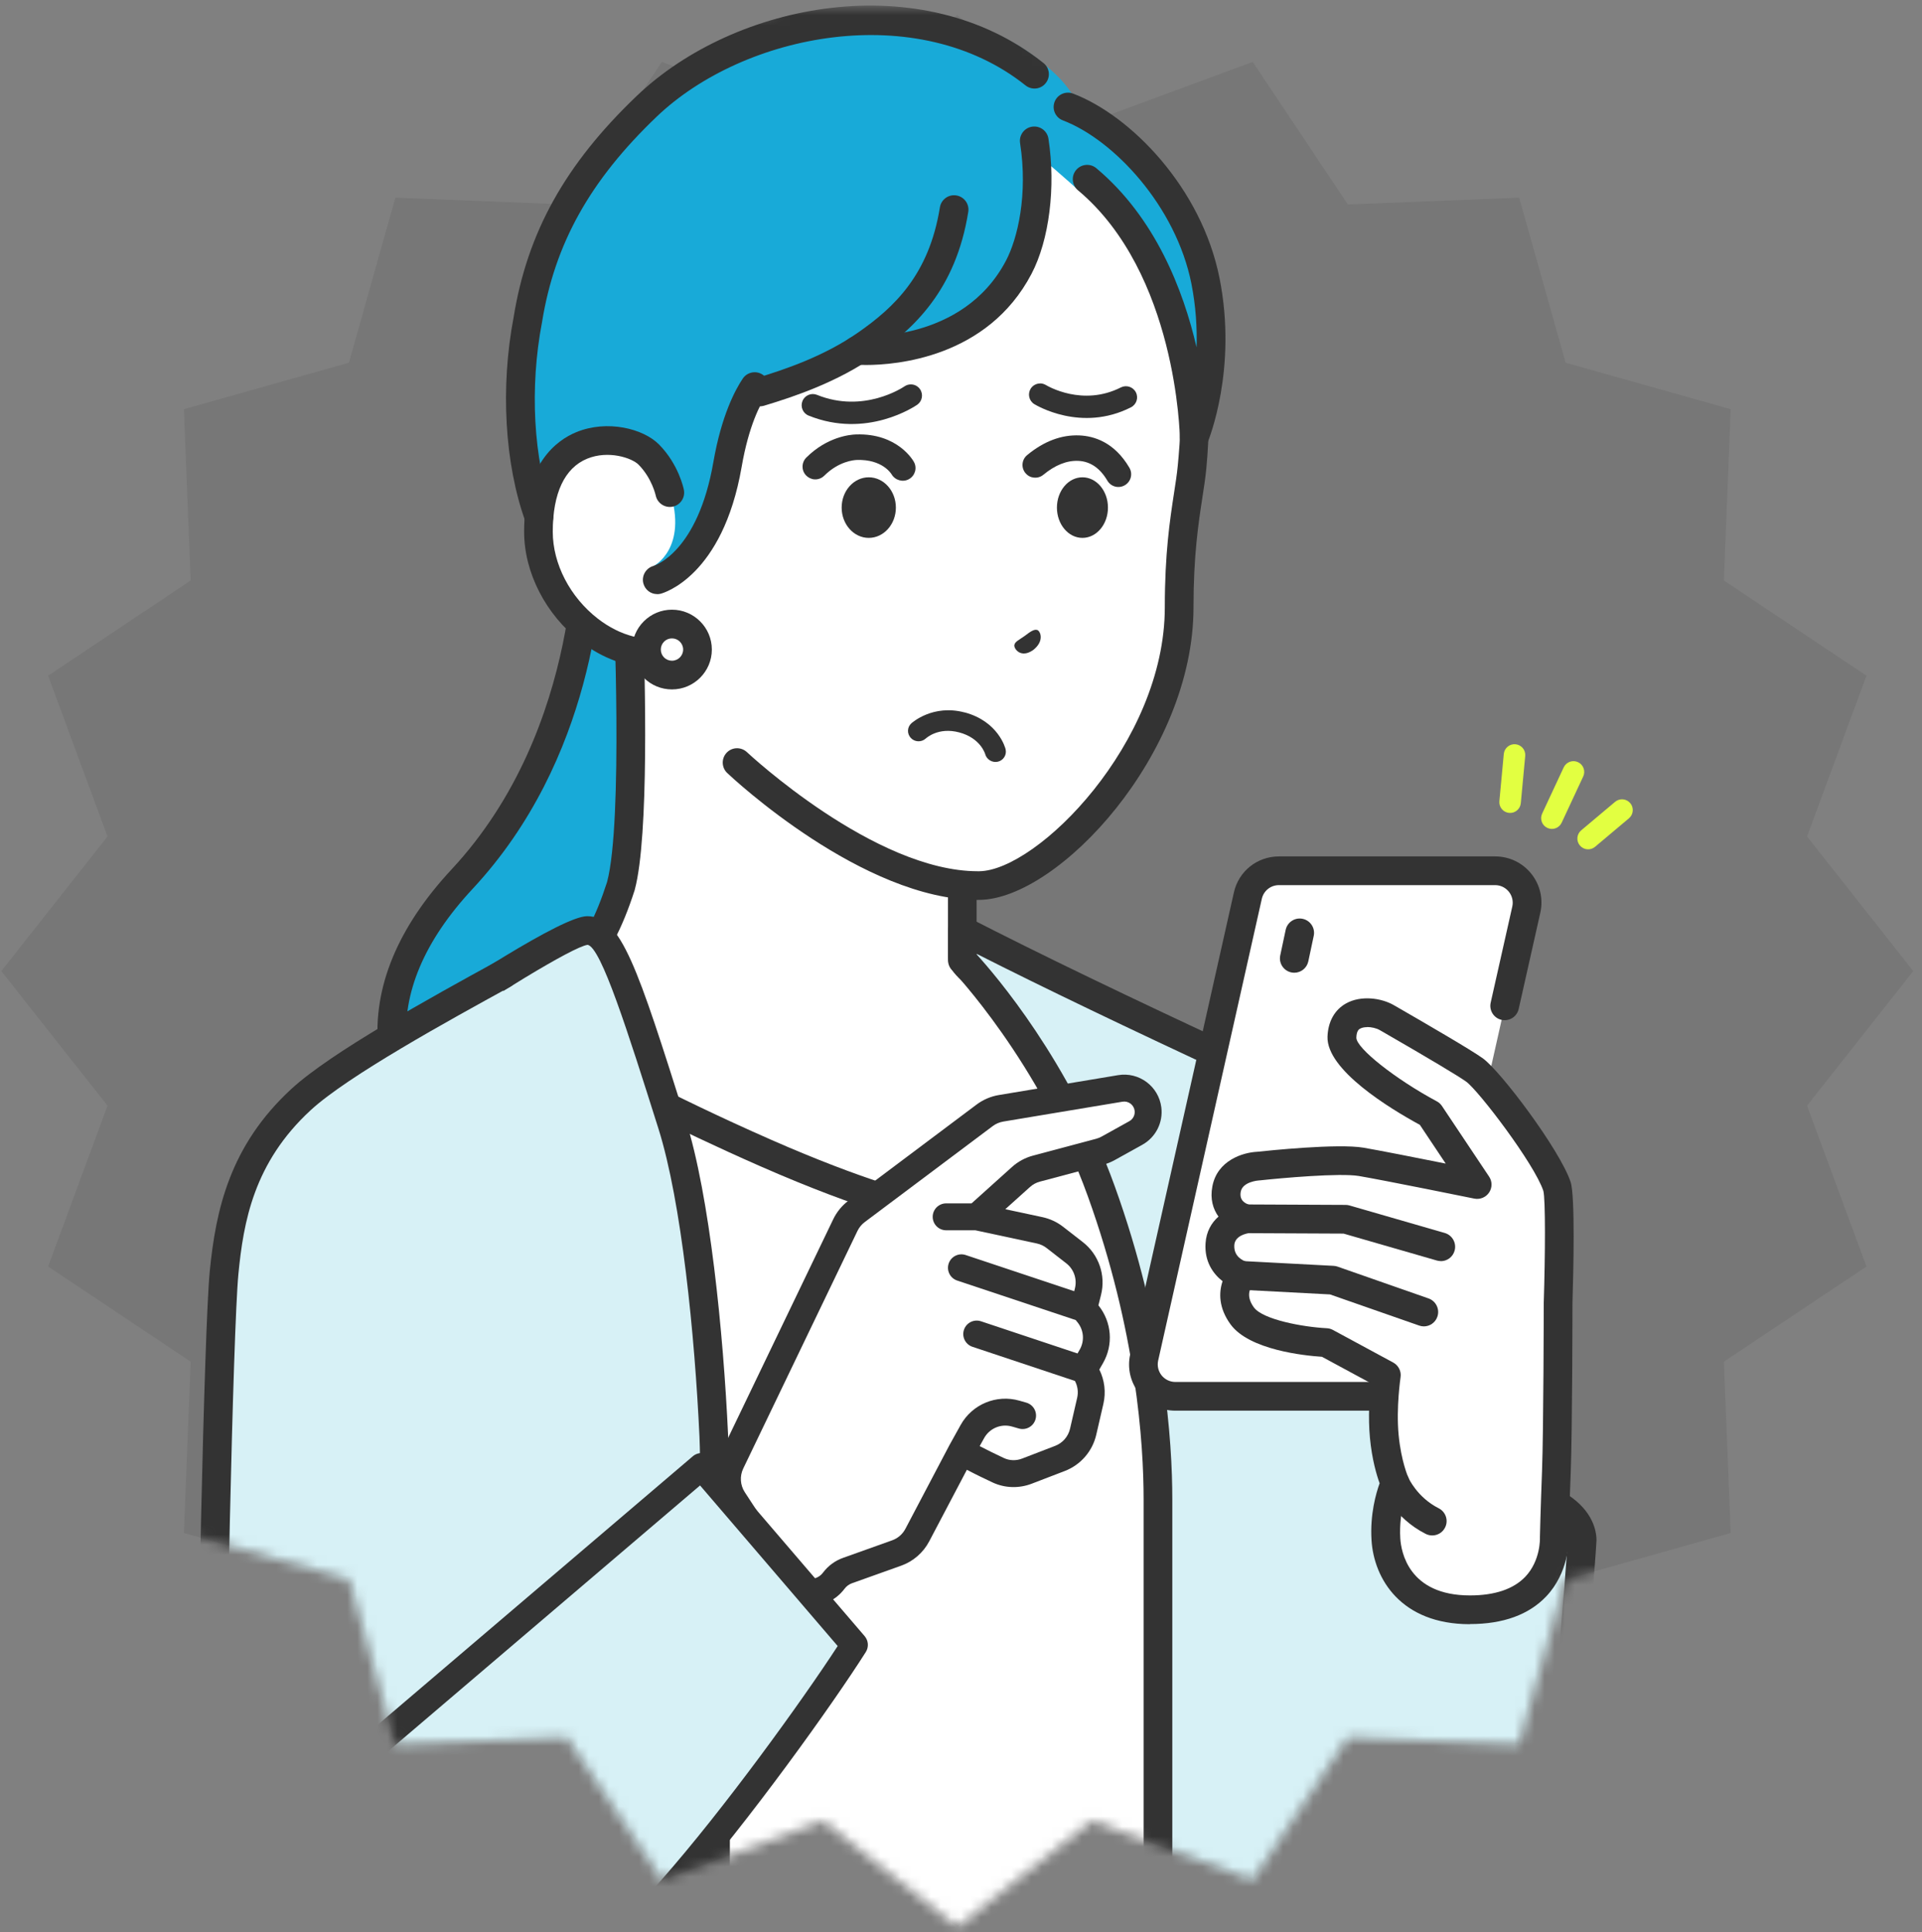 <svg width="191" height="192" viewBox="0 0 191 192" fill="none" xmlns="http://www.w3.org/2000/svg">
<rect x="0" y="0" width="191" height="192" fill="#808080" stroke="none"/>
<path d="M95.131 1.502L108.506 12.055L124.487 6.152L133.947 20.321L150.97 19.645L155.588 36.044L171.987 40.662L171.312 57.686L185.481 67.145L179.578 83.127L190.131 96.502L179.578 109.877L185.481 125.859L171.312 135.318L171.987 152.342L155.588 156.96L150.97 173.359L133.947 172.683L124.487 186.852L108.506 180.949L95.131 191.502L81.756 180.949L65.774 186.852L56.315 172.683L39.291 173.359L34.673 156.96L18.274 152.342L18.95 135.318L4.78 125.859L10.684 109.877L0.131 96.502L10.684 83.127L4.78 67.145L18.95 57.686L18.274 40.662L34.673 36.044L39.291 19.645L56.315 20.321L65.774 6.152L81.756 12.055L95.131 1.502Z" fill="#777777"/>
<mask id="mask0_12676_2921" style="mask-type:alpha" maskUnits="userSpaceOnUse" x="0" y="0" width="191" height="192">
<path d="M97.5 0.5L105.5 6.152L133.947 20.321L150.97 19.645L155.588 36.044L171.987 40.662L171.312 57.686L185.481 67.145L179.578 83.127L190.131 96.502L179.578 109.877L185.481 125.859L171.312 135.318L171.987 152.342L155.588 156.96L150.97 173.359L133.947 172.683L124.487 186.852L108.506 180.949L95.131 191.502L81.756 180.949L65.774 186.852L56.315 172.683L39.291 173.359L34.673 156.96L18.274 152.342L18.95 135.318L4.78 125.859L10.684 109.877L0.131 96.502L10.684 83.127L4.78 67.145L18.95 57.686L18.274 40.662L34.673 36.044L39.291 19.645L65.774 3.5L80 0.5H97.5Z" fill="#D9D9D9"/>
</mask>
<g mask="url(#mask0_12676_2921)">
<path d="M73.789 52.025L72.128 120.269C72.128 120.269 52.199 121.385 46.31 116.948C41.822 113.569 32.415 101.861 45.91 87.364C59.647 72.614 58.499 52.025 58.499 52.025H73.782H73.789Z" fill="#18AAD8"/>
<path d="M66.746 121.823C69.782 121.823 71.944 121.709 72.21 121.69C72.996 121.646 73.598 120.974 73.554 120.188C73.51 119.402 72.831 118.8 72.052 118.844C66.651 119.142 51.653 119.186 47.172 115.808C44.351 113.684 40.883 109.266 40.408 103.827C39.958 98.699 42.164 93.489 46.962 88.335C58.949 75.461 59.957 58.568 59.963 53.446H73.795C74.581 53.446 75.221 52.806 75.221 52.02C75.221 51.234 74.581 50.594 73.795 50.594H58.512C58.119 50.594 57.745 50.752 57.478 51.038C57.212 51.323 57.066 51.703 57.092 52.096C57.105 52.299 58.024 72.273 44.883 86.389C39.514 92.157 37.055 98.11 37.575 104.074C38.132 110.445 42.177 115.605 45.467 118.083C49.72 121.291 60.242 121.823 66.759 121.823H66.746Z" fill="#333333"/>
<path d="M80.653 65.609L95.632 70.712V95.085C95.632 97.665 108.95 102.172 116.094 104.841C123.244 107.509 117.926 113.962 117.926 113.962L92.089 129.86H77.205C77.205 129.86 57.827 118.659 54.03 116.777C50.233 114.894 39.54 107.554 47.926 103.053C56.312 98.559 59.349 95.339 61.707 88.036C63.393 81.767 62.398 59.385 62.398 59.385L80.653 65.603V65.609Z" fill="white"/>
<path d="M77.205 131.286C77.7 131.286 78.175 131.033 78.441 130.576C78.834 129.892 78.6 129.023 77.921 128.63C77.129 128.174 58.455 117.385 54.664 115.503C51.742 114.057 46.272 110.134 46.221 107.18C46.221 106.787 46.196 105.601 48.598 104.315C57.377 99.611 60.617 96.061 63.063 88.48C63.07 88.455 63.076 88.436 63.082 88.41C64.515 83.086 64.103 67.169 63.9 61.407L94.206 71.733V95.085C94.206 97.887 99.651 100.334 112.677 105.101C113.723 105.481 114.706 105.842 115.6 106.178C117.134 106.749 118.053 107.535 118.313 108.511C118.731 110.064 117.584 112.042 116.962 112.878L91.341 128.643C90.669 129.055 90.46 129.936 90.872 130.608C91.284 131.28 92.165 131.489 92.831 131.077L118.668 115.179C118.801 115.097 118.921 114.996 119.023 114.869C119.327 114.501 121.97 111.161 121.064 107.782C120.55 105.861 119.042 104.422 116.588 103.51C115.695 103.174 114.699 102.812 113.653 102.426C108.601 100.575 98.161 96.759 97.052 94.952V70.719C97.052 70.11 96.665 69.565 96.089 69.369L62.854 58.047C62.41 57.895 61.916 57.971 61.536 58.257C61.155 58.542 60.946 58.992 60.965 59.461C60.978 59.683 61.935 81.609 60.331 87.644C58.113 94.508 55.412 97.424 47.242 101.804C43.99 103.548 43.331 105.715 43.356 107.23C43.432 112.08 50.62 116.694 53.384 118.064C57.092 119.902 76.286 130.988 76.476 131.103C76.698 131.229 76.945 131.293 77.186 131.293L77.205 131.286Z" fill="#333333"/>
<path d="M111.834 105.701C111.834 105.701 108.025 110.138 103.587 113.942C99.15 117.745 94.922 120.211 94.922 120.211H91.823C91.823 120.211 86.511 119.159 76.083 114.576C65.662 109.999 57.954 105.701 57.954 105.701L47.92 110.208L56.889 134.017V221.182H119.713V117.346L111.834 105.701Z" fill="white"/>
<path d="M56.895 222.609H119.72C120.506 222.609 121.146 221.969 121.146 221.183V117.346C121.146 117.061 121.063 116.782 120.899 116.547L113.013 104.903C112.766 104.535 112.36 104.307 111.916 104.282C111.473 104.256 111.042 104.44 110.75 104.776C110.712 104.821 106.953 109.182 102.655 112.865C99.068 115.939 95.581 118.145 94.523 118.791H91.975C91.119 118.601 85.915 117.346 76.66 113.277C66.423 108.782 58.727 104.504 58.651 104.459C58.258 104.237 57.783 104.218 57.371 104.402L47.336 108.909C46.652 109.22 46.322 110.006 46.588 110.716L55.463 134.277V221.183C55.463 221.969 56.103 222.609 56.889 222.609H56.895ZM118.293 219.756H58.322V134.017C58.322 133.846 58.29 133.675 58.233 133.517L49.739 110.963L57.903 107.293C59.963 108.408 66.847 112.072 75.525 115.882C85.972 120.471 91.334 121.562 91.562 121.606C91.651 121.625 91.746 121.631 91.841 121.631H94.941C95.195 121.631 95.442 121.562 95.657 121.435C95.835 121.333 100.044 118.861 104.532 115.02C107.524 112.459 110.205 109.645 111.695 108.015L118.306 117.784V219.756H118.293Z" fill="#333333"/>
<path d="M97.445 133.209C97.546 133.209 97.648 133.196 97.749 133.177C98.516 133.012 99.004 132.252 98.84 131.478L96.317 119.903C96.152 119.136 95.391 118.642 94.618 118.813C93.851 118.978 93.363 119.739 93.528 120.512L96.05 132.087C96.196 132.752 96.786 133.209 97.445 133.209Z" fill="#333333"/>
<path d="M89.655 133.905C90.365 133.905 90.979 133.372 91.068 132.65L92.019 124.809C92.114 124.029 91.556 123.313 90.777 123.218C90.003 123.123 89.287 123.68 89.192 124.46L88.241 132.301C88.146 133.081 88.704 133.797 89.484 133.892C89.54 133.899 89.597 133.905 89.655 133.905Z" fill="#333333"/>
<path d="M37.315 184.162V254.91C37.315 254.91 61.092 254.967 64.674 253.313C71.444 250.194 70.936 242.949 70.936 242.949C70.936 242.949 71.349 151.632 70.936 142.7C70.423 131.48 68.997 118.682 66.784 111.691C62.468 98.056 60.674 92.465 58.354 92.465C56.034 92.465 41.252 102.487 41.252 102.487C41.252 102.487 28.587 109.459 29.43 130.872C30.273 152.284 37.315 184.162 37.315 184.162Z" fill="#D7F1F6"/>
<path d="M38.088 256.338C43.451 256.338 61.783 256.218 65.269 254.614C72.584 251.242 72.4 243.737 72.356 242.919C72.375 238.59 72.762 151.481 72.356 142.645C71.887 132.439 70.531 118.836 68.135 111.268C63.349 96.143 61.739 91.047 58.347 91.047C55.869 91.047 45.074 98.178 40.491 101.278C39.369 101.924 27.148 109.449 27.997 130.931C28.808 151.462 35.356 181.882 35.883 184.323V254.912C35.883 255.698 36.516 256.338 37.302 256.338C37.518 256.338 37.778 256.338 38.082 256.338H38.088ZM58.398 93.893C59.736 94.147 62.373 102.476 65.421 112.123C67.735 119.432 69.047 132.744 69.51 142.772C69.916 151.564 69.51 242.032 69.51 242.944C69.51 242.982 69.51 243.014 69.51 243.052C69.523 243.306 69.833 249.366 64.078 252.021C61.796 253.074 47.907 253.467 38.741 253.486V184.164C38.741 184.063 38.729 183.955 38.71 183.854C38.64 183.537 31.686 151.849 30.856 130.81C30.057 110.628 41.461 104.003 41.943 103.731C41.974 103.712 42.019 103.687 42.05 103.667C48.776 99.11 56.94 94.077 58.398 93.893Z" fill="#333333"/>
<path d="M23.23 235.81C23.23 235.81 20.973 193.543 20.973 180.827C20.973 168.111 21.721 132.113 22.273 126.446C22.824 120.773 24.022 114.681 29.924 109.249C33.683 105.794 43.318 100.476 50.018 96.793V182.475L49.973 234.498C49.973 234.498 44.725 235.575 36.611 236.025C27.585 236.52 23.224 235.816 23.224 235.816L23.23 235.81Z" fill="#D7F1F6"/>
<path d="M30.507 237.628C32.256 237.628 34.316 237.577 36.693 237.451C44.82 237.007 50.043 235.942 50.265 235.898C50.93 235.764 51.406 235.181 51.406 234.503L51.45 182.48C51.45 181.694 50.81 181.054 50.024 181.054C49.238 181.054 48.598 181.694 48.598 182.48L48.553 233.318C46.607 233.647 42.284 234.294 36.541 234.611C30.361 234.953 26.393 234.712 24.586 234.547C24.219 227.562 22.399 192.172 22.399 180.845C22.399 168.326 23.154 132.169 23.692 126.597C24.193 121.463 25.201 115.542 30.887 110.313C34.583 106.909 44.674 101.368 50.702 98.06C51.393 97.679 51.647 96.811 51.266 96.12C50.886 95.429 50.018 95.175 49.327 95.556C42.785 99.144 32.903 104.576 28.954 108.214C22.83 113.85 21.442 120.246 20.846 126.324C20.282 132.093 19.541 167.952 19.541 180.845C19.541 193.738 21.772 235.479 21.797 235.904C21.835 236.576 22.33 237.127 22.995 237.235C23.128 237.254 25.581 237.641 30.507 237.641V237.628Z" fill="#333333"/>
<path d="M137.329 123.766C137.329 123.766 137.05 122.46 136.898 121.947C133.373 110.023 125.653 106.905 123.25 105.789C109.096 99.222 100.817 95.133 95.632 92.465C95.632 94.531 95.632 95.419 95.632 95.419C95.632 95.419 104.462 104.572 109.438 118.378C114.414 132.184 115.073 143.594 115.073 148.995V242.543C115.073 242.543 114.762 250.264 117.437 252.799C120.112 255.335 126.445 254.91 126.445 254.91V191.883C126.445 191.883 142.292 196.548 148.859 191.82C162.798 181.766 143.078 143.359 137.335 123.772L137.329 123.766Z" fill="#D7F1F6"/>
<path d="M125.304 256.37C125.932 256.37 126.375 256.345 126.54 256.332C127.288 256.281 127.871 255.66 127.871 254.912V193.736C132.378 194.839 143.966 197.108 149.69 192.975C161.29 184.608 151.87 159.481 144.302 139.292C142.102 133.428 140.029 127.888 138.717 123.419C138.603 122.887 138.4 121.993 138.273 121.549C134.698 109.461 127.035 105.956 124.15 104.637L123.859 104.504C112.151 99.072 103.137 94.724 96.291 91.206C95.848 90.977 95.321 90.996 94.897 91.256C94.472 91.516 94.212 91.979 94.212 92.473V95.427C94.212 95.795 94.352 96.15 94.612 96.416C94.7 96.505 103.296 105.538 108.101 118.868C112.931 132.262 113.647 143.494 113.647 148.997V242.545C113.615 243.344 113.4 250.944 116.455 253.841C118.813 256.072 123.143 256.376 125.304 256.376V256.37ZM126.445 190.459C126.141 190.459 125.843 190.554 125.589 190.744C125.228 191.01 125.019 191.435 125.019 191.885V253.511C122.984 253.473 119.853 253.125 118.42 251.762C116.816 250.247 116.392 245.334 116.499 242.596V148.99C116.499 143.298 115.758 131.692 110.782 117.892C106.307 105.474 98.884 96.847 97.065 94.857V94.793C103.657 98.134 112.062 102.165 122.654 107.084L122.965 107.224C125.526 108.396 132.334 111.502 135.541 122.348C135.636 122.659 135.808 123.432 135.941 124.047C135.941 124.072 135.953 124.11 135.96 124.136C135.96 124.142 135.96 124.155 135.966 124.161C137.31 128.738 139.408 134.348 141.633 140.281C148.859 159.563 157.854 183.562 148.022 190.655C143.11 194.199 131.072 191.752 126.851 190.51C126.718 190.472 126.585 190.453 126.451 190.453L126.445 190.459Z" fill="#333333"/>
<path d="M152.143 188.116C149.747 192.952 145.513 196.147 140.156 196.147C131.941 196.147 126.439 191.875 126.439 191.875L121.14 104.418C124.766 105.952 133.868 109.571 136.911 117.482C137.665 119.435 139.643 128.905 139.966 130.388C141.208 136.068 142.559 147.3 148.283 147.833C157.639 148.701 157.233 153.094 157.233 153.094C157.233 153.094 156.891 158.964 155.623 172.009C154.919 179.261 154.311 183.742 152.143 188.122V188.116Z" fill="#D7F1F6"/>
<path d="M140.156 197.574C145.81 197.574 150.641 194.36 153.417 188.751C155.743 184.054 156.358 179.122 157.036 172.143C158.292 159.218 158.647 153.234 158.647 153.171C158.659 153.044 158.761 151.459 157.328 149.837C155.661 147.954 152.663 146.8 148.409 146.407C144.505 146.046 142.85 137.628 141.868 132.595C141.69 131.682 141.525 130.833 141.361 130.078L141.164 129.172C140.131 124.335 138.863 118.573 138.242 116.963C135.072 108.729 125.945 104.888 122.04 103.246L121.691 103.1C120.962 102.796 120.132 103.132 119.821 103.861C119.517 104.584 119.853 105.42 120.582 105.731L120.937 105.877C124.499 107.379 132.848 110.891 135.58 117.99C136.194 119.594 137.836 127.251 138.375 129.768L138.571 130.687C138.73 131.422 138.895 132.253 139.066 133.14C140.353 139.701 142.109 148.683 148.143 149.247C154.228 149.811 155.813 151.954 155.8 153.006C155.8 153.063 155.445 159.002 154.197 171.864C153.531 178.729 152.973 183.204 150.862 187.476C148.587 192.078 144.682 194.715 140.156 194.715C132.518 194.715 127.364 190.785 127.314 190.741C126.693 190.259 125.792 190.367 125.311 190.995C124.829 191.616 124.943 192.51 125.564 192.998C125.805 193.181 131.548 197.568 140.156 197.568V197.574Z" fill="#333333"/>
<path d="M149.538 99.959L147.059 111.001L141.38 136.287C141.056 137.732 139.77 138.759 138.286 138.759H116.798C114.769 138.759 113.261 136.876 113.704 134.892L124.011 89.005C124.334 87.56 125.621 86.533 127.105 86.533H148.593C150.622 86.533 152.13 88.416 151.687 90.4L150.457 95.877L149.538 99.959Z" fill="white"/>
<path d="M116.798 140.186H138.286C140.454 140.186 142.299 138.709 142.768 136.598L148.447 111.312C148.619 110.545 148.137 109.778 147.37 109.607C146.603 109.436 145.836 109.918 145.665 110.685L139.985 135.97C139.808 136.769 139.104 137.333 138.286 137.333H116.798C116.265 137.333 115.771 137.092 115.435 136.68C115.105 136.262 114.978 135.729 115.092 135.21L125.393 89.323C125.571 88.524 126.274 87.96 127.092 87.96H148.581C149.113 87.96 149.607 88.201 149.943 88.613C150.273 89.031 150.4 89.564 150.286 90.083L148.137 99.642C147.966 100.409 148.447 101.176 149.214 101.348C149.988 101.519 150.748 101.037 150.92 100.27L153.068 90.711C153.379 89.342 153.049 87.928 152.175 86.832C151.3 85.735 149.988 85.107 148.587 85.107H127.098C124.93 85.107 123.086 86.584 122.617 88.695L112.316 134.582C112.005 135.951 112.335 137.365 113.21 138.461C114.085 139.558 115.397 140.186 116.798 140.186Z" fill="#333333"/>
<path d="M128.62 96.665C129.279 96.665 129.868 96.209 130.014 95.537L130.553 93.001C130.718 92.228 130.223 91.474 129.456 91.309C128.683 91.144 127.929 91.639 127.764 92.406L127.225 94.941C127.06 95.715 127.555 96.469 128.322 96.634C128.423 96.653 128.525 96.665 128.62 96.665Z" fill="#333333"/>
<path d="M137.729 152.956C137.533 149.749 138.642 147.391 138.642 147.391C138.642 147.391 137.85 145.685 137.564 142.732C137.285 139.771 137.767 136.646 137.767 136.646L131.777 133.407C131.777 133.407 125.147 133.077 123.454 130.757C121.762 128.437 123.454 126.745 123.454 126.745C123.454 126.745 121.071 126.073 121.236 123.62C121.381 121.427 123.904 121.122 123.904 121.122C123.904 121.122 121.438 120.552 121.895 118.137C122.307 115.969 125.051 115.868 125.051 115.868C125.051 115.868 132.785 115.024 135.282 115.443C137.78 115.868 146.781 117.693 146.781 117.693L142.097 110.676C142.097 110.676 133.267 105.947 133.355 103.05C133.444 100.116 136.512 100.356 137.812 101.111C139.117 101.865 145.082 105.294 146.508 106.302C147.935 107.31 153.735 114.898 154.724 117.89C155.155 119.195 154.838 129.496 154.838 129.496C154.838 129.496 154.819 142.148 154.666 146.212C154.508 150.275 154.457 152.741 154.457 152.741C154.457 152.741 154.882 159.948 146.077 159.948C140.068 159.948 137.926 156.144 137.729 152.937V152.956Z" fill="white"/>
<path d="M146.077 161.392C149.386 161.392 151.94 160.46 153.671 158.628C155.883 156.277 155.896 153.272 155.883 152.752C155.89 152.41 155.947 150.008 156.092 146.287C156.251 142.242 156.264 130.034 156.264 129.514C156.359 126.383 156.543 118.852 156.08 117.458C155.028 114.282 149.107 106.403 147.332 105.154C146.096 104.279 141.906 101.845 138.863 100.089L138.521 99.893C137.285 99.176 135.25 98.885 133.767 99.715C132.626 100.349 131.973 101.528 131.922 103.024C131.821 106.32 138.065 110.13 141.101 111.784L143.668 115.632C140.835 115.062 137.025 114.314 135.51 114.054C132.937 113.616 125.939 114.352 124.931 114.459C123.479 114.529 120.969 115.328 120.481 117.889C120.24 119.144 120.544 120.145 121.089 120.9C120.411 121.495 119.879 122.358 119.803 123.543C119.682 125.356 120.544 126.579 121.495 127.321C121.108 128.456 121.102 129.99 122.294 131.619C124.151 134.154 129.628 134.718 131.371 134.832L136.227 137.457C136.1 138.667 135.941 140.797 136.138 142.883C136.341 145.044 136.81 146.604 137.101 147.402C136.746 148.385 136.138 150.477 136.296 153.057C136.531 156.904 139.237 161.405 146.064 161.405L146.077 161.392ZM135.859 102.061C136.296 102.061 136.791 102.181 137.101 102.359L137.444 102.555C142.071 105.224 144.847 106.884 145.69 107.48C146.907 108.342 152.486 115.657 153.373 118.351C153.589 119.188 153.563 124.671 153.411 129.47C153.411 129.641 153.392 142.185 153.24 146.179C153.088 150.204 153.031 152.708 153.031 152.733C153.031 152.771 153.031 152.809 153.031 152.847C153.031 152.86 153.113 155.079 151.573 156.695C150.4 157.918 148.549 158.546 146.077 158.546C139.979 158.546 139.237 154.204 139.155 152.879C138.984 150.109 139.928 148.023 139.941 148.004C140.119 147.624 140.119 147.18 139.941 146.8C139.941 146.794 139.244 145.241 138.99 142.604C138.73 139.865 139.18 136.905 139.18 136.873C139.276 136.278 138.978 135.688 138.451 135.403L132.461 132.164C132.277 132.062 132.068 132.005 131.853 131.993C129.45 131.872 125.489 131.13 124.607 129.926C123.644 128.608 124.43 127.796 124.462 127.765C124.817 127.41 124.962 126.883 124.836 126.395C124.709 125.907 124.329 125.521 123.847 125.381C123.562 125.292 122.585 124.893 122.661 123.727C122.725 122.77 123.948 122.567 124.088 122.548C124.766 122.453 125.292 121.882 125.324 121.198C125.355 120.513 124.899 119.898 124.227 119.746C123.726 119.613 123.137 119.277 123.302 118.421C123.492 117.413 125.096 117.306 125.115 117.306C125.146 117.306 125.184 117.306 125.216 117.299C127.314 117.071 133.171 116.545 135.054 116.868C137.501 117.28 146.419 119.093 146.508 119.112C147.072 119.226 147.655 118.992 147.979 118.51C148.302 118.028 148.302 117.401 147.979 116.925L143.294 109.908C143.161 109.712 142.99 109.553 142.781 109.445C138.661 107.233 134.775 104.159 134.788 103.119C134.807 102.416 135.067 102.27 135.168 102.219C135.352 102.118 135.599 102.073 135.865 102.073L135.859 102.061Z" fill="#333333"/>
<path d="M143.18 125.329C143.801 125.329 144.372 124.923 144.549 124.295C144.765 123.541 144.334 122.749 143.573 122.527L134.115 119.795C133.989 119.757 133.855 119.738 133.729 119.738L123.91 119.693C123.149 119.687 122.484 120.327 122.477 121.113C122.477 121.899 123.111 122.54 123.897 122.546L133.519 122.59L142.787 125.265C142.92 125.303 143.053 125.322 143.186 125.322L143.18 125.329Z" fill="#333333"/>
<path d="M141.494 131.81C142.083 131.81 142.635 131.442 142.838 130.852C143.098 130.111 142.705 129.293 141.963 129.033L132.918 125.87C132.791 125.826 132.658 125.8 132.525 125.794L123.523 125.319C122.731 125.274 122.065 125.883 122.021 126.669C121.977 127.455 122.585 128.127 123.371 128.171L132.17 128.634L141.025 131.727C141.183 131.784 141.342 131.81 141.494 131.81Z" fill="#333333"/>
<path d="M142.331 152.585C142.851 152.585 143.358 152.3 143.605 151.799C143.96 151.096 143.675 150.24 142.971 149.885C140.816 148.795 139.966 146.862 139.96 146.842C139.649 146.12 138.819 145.778 138.096 146.082C137.374 146.386 137.025 147.21 137.323 147.933C137.374 148.053 138.546 150.849 141.684 152.433C141.887 152.535 142.109 152.585 142.324 152.585H142.331Z" fill="#333333"/>
<path d="M97.332 87.999C86.328 88.113 73.257 75.778 73.257 75.778L62.399 59.405V49.877C62.399 49.877 62.399 43.798 62.456 37.358C62.538 27.799 65.632 5.151 86.074 4.884C93.37 4.789 103.075 9.258 108.368 14.817C119.537 26.55 119.074 40.008 118.466 46.423C118.168 49.529 117.185 52.983 117.185 60.362C117.185 74.789 103.817 87.936 97.332 88.005V87.999Z" fill="white"/>
<path d="M97.18 89.426C97.237 89.426 97.288 89.426 97.345 89.426C105.154 89.343 118.605 74.954 118.605 60.356C118.605 55.19 119.093 52.008 119.486 49.453C119.645 48.439 119.791 47.475 119.879 46.556C121.122 33.454 117.591 22.443 109.395 13.835C103.671 7.826 93.656 3.357 86.049 3.465C62.513 3.769 61.074 31.742 61.023 37.352C60.966 43.729 60.966 49.821 60.966 49.884V59.411C60.966 60.197 61.606 60.838 62.392 60.838C63.178 60.838 63.819 60.197 63.819 59.411V49.884C63.819 49.821 63.819 43.742 63.876 37.378C63.92 32.237 65.207 6.59 86.087 6.317C92.844 6.235 102.181 10.399 107.328 15.806C118.789 27.838 117.471 41.726 117.04 46.29C116.957 47.133 116.824 48.008 116.665 49.028C116.26 51.678 115.753 54.98 115.753 60.362C115.753 73.807 103.075 86.516 97.313 86.58C97.269 86.58 97.224 86.58 97.174 86.58C86.898 86.58 74.354 74.865 74.227 74.745C73.65 74.206 72.75 74.231 72.211 74.802C71.672 75.373 71.698 76.279 72.268 76.818C72.814 77.338 85.764 89.432 97.174 89.432L97.18 89.426Z" fill="#333333"/>
<path d="M52.465 31.742C53.657 24.376 56.807 17.701 64.268 10.576C73.891 1.379 92.514 -2.951 103.721 6.342C104.811 7.248 105.686 8.06 106.485 9.258C111.689 11.242 118.091 19.362 119.796 27.919C121.533 36.623 117.977 43.196 117.977 43.196C117.977 43.196 118.516 26.588 108.038 17.815C108.038 17.815 107.657 19.33 107.087 18.823C106.51 18.31 102.998 15.153 103.03 15.464C103.683 21.783 101.319 27.951 97.629 31.013C93.433 35.133 85.186 34.822 85.186 34.822C85.186 34.822 82.48 36.648 74.835 38.974C74.024 40.401 72.902 42.841 72.299 46.169C70.284 57.287 64.959 56.248 64.959 56.248C64.959 56.248 68.388 54.523 66.569 48.793C66.125 47.405 65.295 45.89 64.477 45.18C62.284 43.259 54.253 42.112 53.568 51.354C51.844 46.568 51.001 39.405 52.472 31.742H52.465Z" fill="#18AAD8"/>
<path d="M66.557 48.958C66.557 48.958 66.151 46.879 64.471 45.173C62.322 42.999 53.505 41.991 53.505 52.843C53.505 59.753 60.433 66.307 66.779 64.665L64.135 57.116L66.557 48.958Z" fill="white"/>
<path d="M118.668 44.899C119.232 44.899 119.758 44.563 119.987 44.024C120.113 43.727 122.991 36.665 121.191 27.639C119.397 18.644 112.355 11.481 106.637 9.3C105.902 9.021 105.078 9.389 104.799 10.124C104.52 10.86 104.887 11.684 105.623 11.963C110.694 13.896 116.862 20.495 118.396 28.19C118.846 30.459 118.966 32.602 118.909 34.516C117.59 28.824 114.808 21.623 108.951 16.717C108.348 16.21 107.448 16.292 106.941 16.894C106.434 17.496 106.517 18.396 107.119 18.904C116.957 27.138 117.242 43.321 117.248 43.486C117.255 44.164 117.736 44.741 118.402 44.867C118.491 44.886 118.586 44.893 118.674 44.893L118.668 44.899Z" fill="#333333"/>
<path d="M53.562 52.772C53.72 52.772 53.885 52.747 54.044 52.69C54.785 52.423 55.172 51.606 54.906 50.864C53.004 45.578 52.617 38.529 53.866 32.006C55.128 24.209 58.633 17.928 65.251 11.601C73.979 3.26 91.183 -0.068 101.915 8.489C102.529 8.977 103.429 8.882 103.918 8.261C104.412 7.646 104.311 6.746 103.689 6.258C91.627 -3.365 73.054 0.185 63.273 9.535C56.173 16.317 52.408 23.094 51.045 31.505C49.714 38.465 50.145 46.078 52.212 51.828C52.421 52.411 52.972 52.772 53.556 52.772H53.562Z" fill="#333333"/>
<path d="M75.488 40.383C75.621 40.383 75.761 40.364 75.9 40.327C79.089 39.369 83.222 37.949 86.885 35.401C90.803 32.675 94.98 28.834 96.222 21.056C96.349 20.277 95.817 19.548 95.037 19.421C94.257 19.294 93.529 19.827 93.402 20.606C92.324 27.313 88.85 30.558 85.25 33.062C81.916 35.382 78.062 36.707 75.076 37.601C74.322 37.829 73.891 38.621 74.119 39.376C74.303 39.997 74.873 40.39 75.482 40.39L75.488 40.383Z" fill="#333333"/>
<path d="M86.042 36.271C89.04 36.271 98.13 35.555 102.504 27.219C104.273 23.853 104.932 18.573 104.19 13.781C104.07 13.001 103.341 12.469 102.561 12.589C101.782 12.71 101.249 13.439 101.37 14.218C102.168 19.359 101.116 23.72 99.975 25.895C95.684 34.072 85.713 33.431 85.288 33.4C84.496 33.343 83.817 33.932 83.76 34.712C83.703 35.498 84.286 36.182 85.073 36.239C85.148 36.239 85.497 36.271 86.042 36.271Z" fill="#333333"/>
<path d="M64.781 66.344C65.58 66.344 66.366 66.249 67.133 66.046C67.894 65.85 68.356 65.07 68.16 64.309C67.963 63.549 67.184 63.086 66.423 63.282C64.192 63.859 61.637 63.206 59.419 61.488C56.648 59.346 54.931 56.031 54.931 52.842C54.931 49.014 56.11 46.503 58.347 45.584C60.458 44.716 62.797 45.508 63.456 46.174C64.794 47.53 65.155 49.217 65.162 49.236C65.32 50.002 66.068 50.503 66.841 50.351C67.608 50.199 68.109 49.457 67.963 48.684C67.944 48.583 67.456 46.161 65.491 44.171C63.938 42.599 60.35 41.68 57.27 42.947C55.33 43.74 52.085 46.085 52.085 52.842C52.085 56.893 54.227 61.07 57.682 63.745C59.875 65.444 62.373 66.344 64.788 66.344H64.781Z" fill="#333333"/>
<path d="M65.302 59.046C65.416 59.046 65.536 59.033 65.656 59.002C65.91 58.938 71.811 57.29 73.7 46.407C74.41 42.293 75.558 40.137 76.179 39.212C76.616 38.559 76.445 37.672 75.792 37.234C75.139 36.797 74.252 36.968 73.814 37.621C73.067 38.73 71.697 41.285 70.892 45.918C69.346 54.831 65.105 56.194 64.921 56.244C64.173 56.466 63.729 57.246 63.939 57.994C64.116 58.628 64.68 59.04 65.302 59.04V59.046Z" fill="#333333"/>
<path d="M90.515 38.2C90.299 38.2 90.077 38.263 89.881 38.396C89.722 38.504 85.824 41.115 81.19 39.239C80.62 39.011 79.973 39.284 79.745 39.854C79.517 40.425 79.789 41.071 80.353 41.299C86.135 43.638 90.946 40.361 91.149 40.222C91.649 39.873 91.776 39.182 91.427 38.675C91.212 38.364 90.87 38.2 90.515 38.2Z" fill="#333333"/>
<path d="M103.364 38.106C102.99 38.106 102.629 38.296 102.42 38.632C102.103 39.152 102.261 39.83 102.775 40.154C102.965 40.268 107.446 42.987 112.391 40.477C112.936 40.198 113.158 39.532 112.879 38.987C112.6 38.442 111.934 38.227 111.389 38.499C107.579 40.432 104.093 38.353 103.941 38.264C103.757 38.157 103.561 38.1 103.364 38.1V38.106Z" fill="#333333"/>
<path d="M80.692 47.598C81.115 47.711 81.584 47.6 81.916 47.269C83.356 45.837 84.865 45.717 85.156 45.709C87.685 45.626 88.569 47.077 88.605 47.139C88.958 47.732 89.726 47.951 90.328 47.614C90.93 47.276 91.157 46.53 90.829 45.917C90.768 45.802 89.232 43.035 85.067 43.172C84.432 43.192 82.185 43.423 80.127 45.471C79.633 45.968 79.628 46.768 80.12 47.261C80.286 47.423 80.48 47.534 80.688 47.59L80.692 47.598Z" fill="#333333"/>
<path d="M102.552 47.425C102.937 47.529 103.359 47.451 103.688 47.178C104.851 46.217 106.02 45.749 107.161 45.799C108.341 45.853 109.313 46.513 110.046 47.767C110.402 48.374 111.175 48.574 111.782 48.219C112.39 47.863 112.59 47.09 112.235 46.483C110.744 43.937 108.714 43.334 107.274 43.27C105.484 43.191 103.733 43.85 102.07 45.229C101.531 45.675 101.454 46.475 101.907 47.016C102.08 47.227 102.305 47.366 102.55 47.431L102.552 47.425Z" fill="#333333"/>
<path d="M86.334 53.453C84.846 53.453 83.64 52.105 83.64 50.443C83.64 48.78 84.846 47.432 86.334 47.432C87.821 47.432 89.028 48.78 89.028 50.443C89.028 52.105 87.821 53.453 86.334 53.453Z" fill="#333333"/>
<path d="M107.568 53.453C106.168 53.453 105.033 52.105 105.033 50.443C105.033 48.78 106.168 47.432 107.568 47.432C108.969 47.432 110.104 48.78 110.104 50.443C110.104 52.105 108.969 53.453 107.568 53.453Z" fill="#333333"/>
<path d="M100.799 64.134C100.831 63.785 101.211 63.627 101.813 63.208C102.397 62.758 102.777 62.505 103.081 62.606C103.392 62.714 103.823 63.709 102.656 64.609C101.452 65.44 100.774 64.495 100.799 64.134Z" fill="#333333"/>
<path d="M64.243 64.555C64.243 65.956 65.377 67.091 66.778 67.091C68.179 67.091 69.314 65.956 69.314 64.555C69.314 63.154 68.179 62.02 66.778 62.02C65.377 62.02 64.243 63.154 64.243 64.555Z" fill="white"/>
<path d="M66.778 68.511C68.965 68.511 70.74 66.73 70.74 64.55C70.74 62.363 68.959 60.588 66.778 60.588C65.72 60.588 64.724 61 63.976 61.748C63.228 62.496 62.816 63.491 62.816 64.55C62.816 65.608 63.228 66.603 63.976 67.351C64.724 68.099 65.72 68.511 66.778 68.511ZM66.778 63.44C67.387 63.44 67.888 63.935 67.888 64.55C67.888 65.158 67.393 65.659 66.778 65.659C66.48 65.659 66.201 65.545 65.992 65.336C65.783 65.126 65.669 64.848 65.669 64.55C65.669 64.252 65.783 63.973 65.992 63.764C66.201 63.554 66.48 63.44 66.778 63.44Z" fill="#333333"/>
<path d="M84.006 121.747L72.656 145.355C72.088 146.536 72.18 147.928 72.897 149.025L78.061 156.924C79.174 158.626 81.64 158.705 82.86 157.078C83.205 156.618 83.678 156.27 84.219 156.077L89.105 154.332C89.989 154.016 90.721 153.38 91.158 152.55L95.543 144.219C96.471 144.799 98.051 145.569 99.2 146.107C100.098 146.528 101.127 146.551 102.052 146.195L105.335 144.933C106.495 144.487 107.359 143.493 107.638 142.281L108.347 139.209C108.579 138.205 108.386 137.149 107.814 136.291L107.697 136.116L108.461 134.78C109.223 133.447 109.093 131.784 108.134 130.585L107.697 130.039L108.119 128.353C108.478 126.915 107.955 125.401 106.786 124.491L104.829 122.969C104.384 122.623 103.866 122.381 103.315 122.263L97.062 120.923L101.458 116.967C101.898 116.571 102.425 116.286 102.997 116.134L109.275 114.459C109.573 114.38 109.859 114.264 110.128 114.115L112.877 112.588C113.725 112.117 114.202 111.177 114.082 110.214C113.914 108.873 112.664 107.941 111.331 108.164L99.482 110.138C98.891 110.237 98.331 110.476 97.852 110.836L85.133 120.375C84.653 120.735 84.266 121.206 84.006 121.747Z" fill="white"/>
<path fill-rule="evenodd" clip-rule="evenodd" d="M115.408 110.048C115.146 107.953 113.194 106.497 111.112 106.844L99.262 108.819C98.46 108.953 97.701 109.278 97.049 109.766L84.331 119.305C83.679 119.794 83.154 120.433 82.801 121.167L71.451 144.774C70.681 146.377 70.805 148.267 71.778 149.756L76.943 157.655C78.563 160.133 82.153 160.248 83.93 157.88C84.117 157.629 84.374 157.44 84.669 157.335L89.555 155.59C90.754 155.162 91.748 154.299 92.341 153.172L96.085 146.06C96.939 146.511 97.894 146.971 98.633 147.317C99.872 147.897 101.28 147.924 102.532 147.442L105.815 146.18C107.39 145.574 108.561 144.225 108.941 142.581L109.65 139.509C109.916 138.354 109.769 137.149 109.246 136.1L109.622 135.443C110.655 133.633 110.48 131.376 109.178 129.749L109.155 129.72L109.416 128.677C109.904 126.725 109.194 124.67 107.606 123.435L105.649 121.913C105.045 121.443 104.343 121.116 103.595 120.955L99.903 120.164L102.353 117.96C102.635 117.706 102.973 117.523 103.341 117.424L109.62 115.75C110.023 115.643 110.412 115.485 110.778 115.283L113.526 113.756C114.851 113.019 115.596 111.552 115.408 110.048ZM96.921 122.259L103.035 123.57C103.389 123.646 103.722 123.801 104.008 124.023L105.965 125.545C106.717 126.13 107.053 127.104 106.822 128.028L106.751 128.314L95.966 124.719C95.266 124.485 94.508 124.864 94.275 125.564C94.041 126.265 94.42 127.022 95.121 127.255L106.9 131.182L107.09 131.419L107.243 131.296L107.09 131.419C107.707 132.19 107.79 133.259 107.3 134.116L107.08 134.501L97.485 131.302C96.785 131.069 96.028 131.447 95.794 132.148C95.561 132.848 95.939 133.605 96.64 133.839L106.822 137.233C107.095 137.744 107.176 138.339 107.044 138.908L106.336 141.98C106.156 142.759 105.601 143.397 104.855 143.684L101.573 144.947C100.975 145.177 100.324 145.156 99.767 144.896C99.019 144.545 98.125 144.113 97.356 143.708L97.801 142.907C98.344 141.929 99.49 141.455 100.565 141.762L101.253 141.959C101.963 142.161 102.703 141.75 102.906 141.04C103.109 140.331 102.697 139.591 101.988 139.388L101.3 139.191C99.029 138.542 96.611 139.544 95.464 141.609L94.375 143.569C94.37 143.578 94.365 143.587 94.36 143.596L89.975 151.927C89.695 152.46 89.223 152.869 88.655 153.072L83.77 154.817C82.981 155.098 82.293 155.606 81.791 156.276C81.127 157.16 79.786 157.117 79.18 156.191L74.016 148.292C73.555 147.587 73.496 146.692 73.861 145.933L85.21 122.326C85.378 121.978 85.626 121.675 85.935 121.444L98.654 111.905C98.962 111.674 99.322 111.52 99.702 111.456L111.551 109.481C112.135 109.384 112.682 109.792 112.755 110.379C112.808 110.801 112.599 111.212 112.228 111.418L109.479 112.945C109.306 113.041 109.122 113.116 108.931 113.167L102.652 114.841C101.877 115.048 101.161 115.435 100.564 115.973L96.549 119.586H94.024C93.286 119.586 92.687 120.184 92.687 120.923C92.687 121.661 93.286 122.259 94.024 122.259H96.921Z" fill="#333333"/>
<path d="M25.15 183.718L69.716 145.736L84.908 163.461C81.701 168.525 73.378 180.175 66.677 187.77C59.081 196.379 50.64 204.65 46.42 208.027L25.15 183.718Z" fill="#D7F1F6"/>
<path fill-rule="evenodd" clip-rule="evenodd" d="M70.73 144.865C70.251 144.306 69.409 144.24 68.848 144.718L24.284 182.699L24.283 182.699C23.721 183.178 23.654 184.022 24.133 184.584C24.611 185.146 25.455 185.213 26.017 184.735L69.568 147.617L82.852 163.116C82.927 163.203 82.816 163.073 82.89 163.16L83.246 163.575C79.749 168.95 71.976 179.742 65.674 186.884C58.101 195.467 49.719 203.674 45.585 206.982C45.008 207.443 44.915 208.284 45.376 208.861C45.837 209.437 46.678 209.531 47.255 209.069C51.561 205.624 60.06 197.288 67.679 188.653C74.436 180.995 82.8 169.287 86.037 164.175C86.352 163.679 86.305 163.036 85.923 162.59L70.73 144.865Z" fill="#333333"/>
<path d="M95.869 70.796C99.204 71.69 99.906 74.334 99.93 74.45C100.067 75.003 99.727 75.556 99.171 75.693C98.61 75.822 98.046 75.483 97.902 74.933C97.885 74.88 97.43 73.348 95.33 72.785C93.23 72.223 92.034 73.361 91.978 73.407C91.551 73.779 90.891 73.748 90.509 73.329C90.121 72.909 90.143 72.271 90.562 71.885C90.651 71.805 92.723 69.96 95.862 70.801L95.869 70.796Z" fill="#333333"/>
<path fill-rule="evenodd" clip-rule="evenodd" d="M156.816 75.74C156.281 75.49 155.645 75.722 155.395 76.257L153.252 80.853C153.003 81.388 153.234 82.025 153.769 82.274C154.305 82.524 154.941 82.292 155.191 81.757L157.334 77.161C157.583 76.626 157.352 75.989 156.816 75.74ZM150.605 73.961C150.017 73.906 149.495 74.338 149.44 74.926L149.001 79.617C148.946 80.205 149.378 80.727 149.966 80.782C150.554 80.837 151.076 80.405 151.131 79.817L151.57 75.125C151.625 74.537 151.193 74.016 150.605 73.961ZM162.007 79.813C161.627 79.361 160.952 79.303 160.5 79.683L157.133 82.515C156.681 82.895 156.623 83.57 157.003 84.022C157.383 84.474 158.058 84.532 158.51 84.152L161.877 81.32C162.329 80.94 162.387 80.265 162.007 79.813Z" fill="#E2FF41"/>
</g>
</svg>
